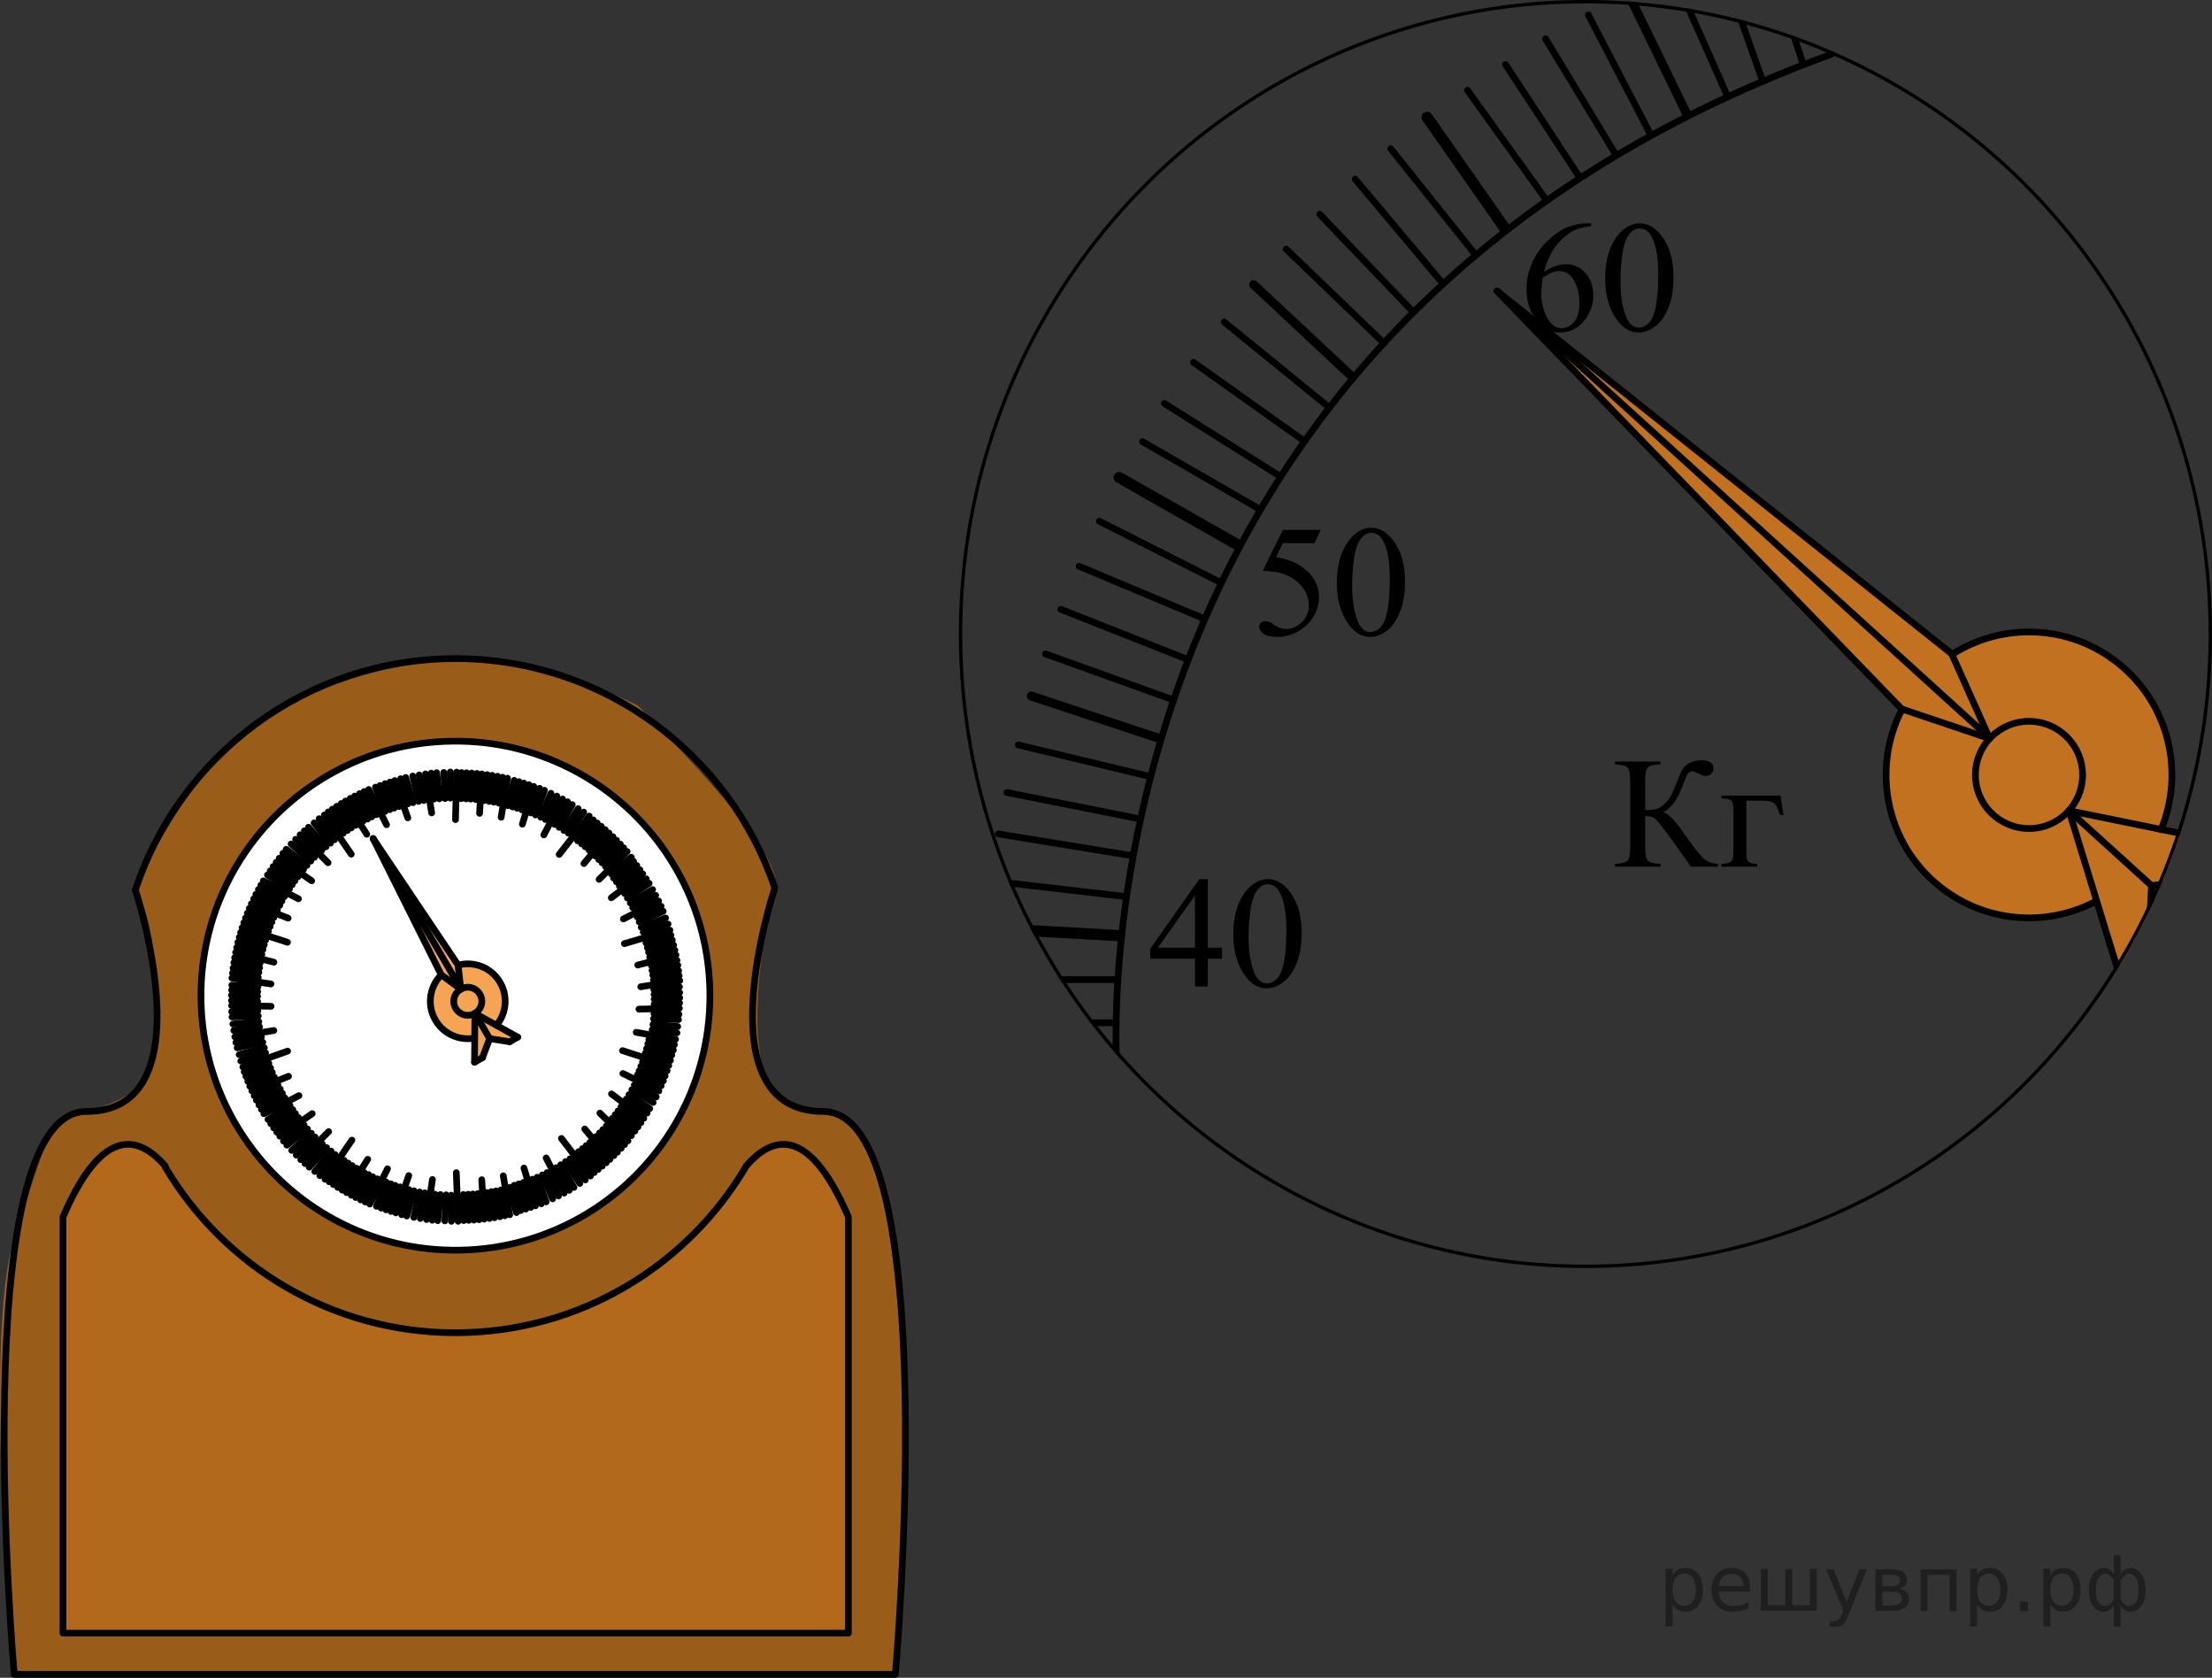 <?xml version="1.0" encoding="utf-8"?>
<!-- Generator: Adobe Illustrator 16.0.0, SVG Export Plug-In . SVG Version: 6.00 Build 0)  -->
<!DOCTYPE svg PUBLIC "-//W3C//DTD SVG 1.1//EN" "http://www.w3.org/Graphics/SVG/1.1/DTD/svg11.dtd">
<svg version="1.1" id="Layer_1" xmlns="http://www.w3.org/2000/svg" xmlns:xlink="http://www.w3.org/1999/xlink" x="0px" y="0px"
	 width="247.666px" height="187.802px" viewBox="205.737 -52.371 247.666 187.802"
	 enable-background="new 205.737 -52.371 247.666 187.802" xml:space="preserve">
<rect x="205.737" y="-52.371" width="247.666" height="187.802" fill="#333333" stroke="none"/>
<path opacity="0.5" fill="#FF8800" enable-background="new    " d="M207.338,135.056c0,0-3.603-37.716,0-48.833
	c3.601-11.122,3.918-12.32,5.253-13.105c1.335-0.785,8.785-2.084,9.665-5.407c0.882-3.323,1.903-15.444-1.356-20.466
	c1.722-4.286,8.597-17.072,16.645-20.644s20.868-9.122,39.604,0c10.188,10.413,16.078,17.579,15.324,20.355
	c-0.757,2.776-5.322,23.736,2.922,24.751c7.493,0.915,7.717,3.664,8.657,7.05c0.938,3.386,5.211,28.216,1.938,56.3
	C301.135,135.056,207.338,135.056,207.338,135.056z"/>
<path opacity="0.5" fill="#CC761F" enable-background="new    " d="M212.793,130.437V83.852c0,0,2.707-4.921,3.315-5.802
	c1.604-2.306,5.459-2.584,6.789-1.188c1.328,1.396,10.861,19.275,32.229,19.918c0,0,16.393,0.395,26.116-9.206
	c9.727-9.601,9.145-12.43,12.228-11.849c3.082,0.581,6.787,5.175,7.271,8.128c0,3.453,0,46.583,0,46.583L212.793,130.437
	L212.793,130.437z"/>
<path fill="none" stroke="#000000" stroke-width="0.75" stroke-linecap="round" stroke-linejoin="round" stroke-miterlimit="10" d="
	M289.301,78.14c-6.551,11.171-18.684,18.671-32.567,18.671c-13.838,0-25.938-7.446-32.5-18.555"/>
<path fill="none" stroke="#000000" stroke-width="0.75" stroke-linecap="round" stroke-linejoin="round" stroke-miterlimit="10" d="
	M220.897,47.242c4.967-15.038,19.131-25.89,35.832-25.89c16.6,0,30.688,10.713,35.738,25.602"/>
<circle fill="#FFFFFF" cx="256.731" cy="59.082" r="28.49"/>
<circle fill="none" stroke="#000000" stroke-width="0.75" stroke-linecap="round" stroke-linejoin="round" stroke-miterlimit="10" cx="256.731" cy="59.082" r="28.49"/>
<path fill="none" stroke="#000000" stroke-width="0.75" stroke-linecap="round" stroke-linejoin="round" stroke-miterlimit="10" d="
	M224.228,78.14c-2.543-2.925-6.75-5.198-11.438,5.712v46.583h87.94V83.852c-4.688-10.91-8.896-8.637-11.438-5.712"/>
<path fill="none" stroke="#000000" stroke-width="0.75" stroke-linecap="round" stroke-linejoin="round" stroke-miterlimit="10" d="
	M220.897,47.242c0,0,8.19,24.802-5.477,24.802c-13.668,0-8.085,63.012-8.085,63.012h98.65c0,0,5.582-63.012-8.085-63.012
	c-13.668,0-5.476-24.802-5.476-24.802"/>
<g>
	
		<line fill="none" stroke="#000000" stroke-width="0.75" stroke-linecap="round" stroke-miterlimit="10" x1="232.847" y1="51.462" x2="237.927" y2="53.104"/>
	
		<line fill="none" stroke="#000000" stroke-width="0.75" stroke-linecap="round" stroke-miterlimit="10" x1="233.031" y1="50.915" x2="235.799" y2="51.863"/>
	
		<line fill="none" stroke="#000000" stroke-width="0.75" stroke-linecap="round" stroke-miterlimit="10" x1="233.222" y1="50.394" x2="235.989" y2="51.341"/>
	
		<line fill="none" stroke="#000000" stroke-width="0.75" stroke-linecap="round" stroke-miterlimit="10" x1="233.429" y1="49.847" x2="236.175" y2="50.854"/>
	
		<line fill="none" stroke="#000000" stroke-width="0.75" stroke-linecap="round" stroke-miterlimit="10" x1="233.651" y1="49.306" x2="236.399" y2="50.329"/>
	
		<line fill="none" stroke="#000000" stroke-width="0.75" stroke-linecap="round" stroke-miterlimit="10" x1="233.88" y1="48.79" x2="237.996" y2="50.404"/>
	
		<line fill="none" stroke="#000000" stroke-width="0.75" stroke-linecap="round" stroke-miterlimit="10" x1="234.137" y1="48.243" x2="236.798" y2="49.458"/>
	
		<line fill="none" stroke="#000000" stroke-width="0.75" stroke-linecap="round" stroke-miterlimit="10" x1="234.385" y1="47.739" x2="237.065" y2="48.969"/>
	
		<line fill="none" stroke="#000000" stroke-width="0.75" stroke-linecap="round" stroke-miterlimit="10" x1="234.668" y1="47.201" x2="237.3" y2="48.504"/>
	
		<line fill="none" stroke="#000000" stroke-width="0.75" stroke-linecap="round" stroke-miterlimit="10" x1="234.946" y1="46.71" x2="237.573" y2="48.001"/>
	
		<line fill="none" stroke="#000000" stroke-width="0.75" stroke-linecap="round" stroke-miterlimit="10" x1="235.22" y1="46.225" x2="239.156" y2="48.239"/>
	
		<line fill="none" stroke="#000000" stroke-width="0.75" stroke-linecap="round" stroke-miterlimit="10" x1="235.681" y1="45.573" x2="238.156" y2="47.133"/>
	
		<line fill="none" stroke="#000000" stroke-width="0.75" stroke-linecap="round" stroke-miterlimit="10" x1="235.989" y1="45.109" x2="238.46" y2="46.669"/>
	
		<line fill="none" stroke="#000000" stroke-width="0.75" stroke-linecap="round" stroke-miterlimit="10" x1="236.315" y1="44.625" x2="238.756" y2="46.236"/>
	
		<line fill="none" stroke="#000000" stroke-width="0.75" stroke-linecap="round" stroke-miterlimit="10" x1="236.659" y1="44.149" x2="239.094" y2="45.779"/>
	
		<line fill="none" stroke="#000000" stroke-width="0.75" stroke-linecap="round" stroke-miterlimit="10" x1="236.996" y1="43.7" x2="240.631" y2="46.222"/>
	
		<line fill="none" stroke="#000000" stroke-width="0.75" stroke-linecap="round" stroke-miterlimit="10" x1="237.407" y1="43.146" x2="239.724" y2="44.945"/>
	
		<line fill="none" stroke="#000000" stroke-width="0.75" stroke-linecap="round" stroke-miterlimit="10" x1="237.783" y1="42.698" x2="240.103" y2="44.503"/>
	
		<line fill="none" stroke="#000000" stroke-width="0.75" stroke-linecap="round" stroke-miterlimit="10" x1="238.328" y1="42.105" x2="240.531" y2="44.021"/>
	
		<line fill="none" stroke="#000000" stroke-width="0.75" stroke-linecap="round" stroke-miterlimit="10" x1="238.834" y1="41.581" x2="240.94" y2="43.604"/>
	
		<line fill="none" stroke="#000000" stroke-width="0.75" stroke-linecap="round" stroke-miterlimit="10" x1="239.337" y1="41.073" x2="242.468" y2="44.201"/>
	
		<line fill="none" stroke="#000000" stroke-width="0.75" stroke-linecap="round" stroke-miterlimit="10" x1="239.808" y1="40.629" x2="241.772" y2="42.802"/>
	
		<line fill="none" stroke="#000000" stroke-width="0.75" stroke-linecap="round" stroke-miterlimit="10" x1="240.274" y1="40.229" x2="242.24" y2="42.416"/>
	
		<line fill="none" stroke="#000000" stroke-width="0.75" stroke-linecap="round" stroke-miterlimit="10" x1="240.906" y1="39.742" x2="242.74" y2="42.015"/>
	
		<line fill="none" stroke="#000000" stroke-width="0.75" stroke-linecap="round" stroke-miterlimit="10" x1="241.466" y1="39.271" x2="243.185" y2="41.633"/>
	
		<line fill="none" stroke="#000000" stroke-width="0.75" stroke-linecap="round" stroke-miterlimit="10" x1="242.051" y1="38.861" x2="245.065" y2="43.24"/>
	
		<line fill="none" stroke="#000000" stroke-width="0.75" stroke-linecap="round" stroke-miterlimit="10" x1="242.485" y1="38.512" x2="244.171" y2="40.9"/>
	
		<line fill="none" stroke="#000000" stroke-width="0.75" stroke-linecap="round" stroke-miterlimit="10" x1="242.949" y1="38.199" x2="244.628" y2="40.595"/>
	
		<line fill="none" stroke="#000000" stroke-width="0.75" stroke-linecap="round" stroke-miterlimit="10" x1="243.437" y1="37.879" x2="245.071" y2="40.307"/>
	
		<line fill="none" stroke="#000000" stroke-width="0.75" stroke-linecap="round" stroke-miterlimit="10" x1="243.938" y1="37.57" x2="245.558" y2="40.015"/>
	
		<line fill="none" stroke="#000000" stroke-width="0.75" stroke-linecap="round" stroke-miterlimit="10" x1="244.422" y1="37.291" x2="246.806" y2="41.016"/>
	
		<line fill="none" stroke="#000000" stroke-width="0.75" stroke-linecap="round" stroke-miterlimit="10" x1="244.954" y1="36.994" x2="246.392" y2="39.546"/>
	
		<line fill="none" stroke="#000000" stroke-width="0.75" stroke-linecap="round" stroke-miterlimit="10" x1="245.448" y1="36.737" x2="246.894" y2="39.308"/>
	
		<line fill="none" stroke="#000000" stroke-width="0.75" stroke-linecap="round" stroke-miterlimit="10" x1="245.995" y1="36.466" x2="247.36" y2="39.068"/>
	
		<line fill="none" stroke="#000000" stroke-width="0.75" stroke-linecap="round" stroke-miterlimit="10" x1="246.509" y1="36.229" x2="247.875" y2="38.825"/>
	
		<line fill="none" stroke="#000000" stroke-width="0.75" stroke-linecap="round" stroke-miterlimit="10" x1="247.017" y1="36.001" x2="249.017" y2="39.945"/>
	
		<line fill="none" stroke="#000000" stroke-width="0.75" stroke-linecap="round" stroke-miterlimit="10" x1="247.772" y1="35.743" x2="248.86" y2="38.459"/>
	
		<line fill="none" stroke="#000000" stroke-width="0.75" stroke-linecap="round" stroke-miterlimit="10" x1="248.292" y1="35.549" x2="249.377" y2="38.263"/>
	
		<line fill="none" stroke="#000000" stroke-width="0.75" stroke-linecap="round" stroke-miterlimit="10" x1="248.842" y1="35.35" x2="249.869" y2="38.089"/>
	
		<line fill="none" stroke="#000000" stroke-width="0.75" stroke-linecap="round" stroke-miterlimit="10" x1="249.401" y1="35.167" x2="250.412" y2="37.919"/>
	
		<line fill="none" stroke="#000000" stroke-width="0.75" stroke-linecap="round" stroke-miterlimit="10" x1="249.937" y1="35.004" x2="251.396" y2="39.181"/>
	
		<line fill="none" stroke="#000000" stroke-width="0.75" stroke-linecap="round" stroke-miterlimit="10" x1="250.593" y1="34.799" x2="251.415" y2="37.61"/>
	
		<line fill="none" stroke="#000000" stroke-width="0.75" stroke-linecap="round" stroke-miterlimit="10" x1="251.163" y1="34.655" x2="251.978" y2="37.478"/>
	
		<line fill="none" stroke="#000000" stroke-width="0.75" stroke-linecap="round" stroke-miterlimit="10" x1="251.951" y1="34.496" x2="252.606" y2="37.338"/>
	
		<line fill="none" stroke="#000000" stroke-width="0.75" stroke-linecap="round" stroke-miterlimit="10" x1="252.669" y1="34.368" x2="253.185" y2="37.244"/>
	
		<line fill="none" stroke="#000000" stroke-width="0.75" stroke-linecap="round" stroke-miterlimit="10" x1="253.374" y1="34.255" x2="254.069" y2="38.624"/>
	
		<line fill="none" stroke="#000000" stroke-width="0.75" stroke-linecap="round" stroke-miterlimit="10" x1="254.017" y1="34.17" x2="254.33" y2="37.082"/>
	
		<line fill="none" stroke="#000000" stroke-width="0.75" stroke-linecap="round" stroke-miterlimit="10" x1="254.629" y1="34.12" x2="254.933" y2="37.047"/>
	
		<line fill="none" stroke="#000000" stroke-width="0.75" stroke-linecap="round" stroke-miterlimit="10" x1="255.425" y1="34.097" x2="255.573" y2="37.014"/>
	
		<line fill="none" stroke="#000000" stroke-width="0.75" stroke-linecap="round" stroke-miterlimit="10" x1="256.158" y1="34.046" x2="256.157" y2="36.97"/>
	
		<line fill="none" stroke="#000000" stroke-width="0.75" stroke-linecap="round" stroke-miterlimit="10" x1="256.871" y1="34.06" x2="256.735" y2="39.373"/>
	
		<line fill="none" stroke="#000000" stroke-width="0.75" stroke-linecap="round" stroke-miterlimit="10" x1="257.409" y1="34.107" x2="257.365" y2="37.033"/>
	
		<line fill="none" stroke="#000000" stroke-width="0.75" stroke-linecap="round" stroke-miterlimit="10" x1="257.966" y1="34.129" x2="257.918" y2="37.053"/>
	
		<line fill="none" stroke="#000000" stroke-width="0.75" stroke-linecap="round" stroke-miterlimit="10" x1="258.549" y1="34.157" x2="258.442" y2="37.08"/>
	
		<line fill="none" stroke="#000000" stroke-width="0.75" stroke-linecap="round" stroke-miterlimit="10" x1="259.135" y1="34.202" x2="259.01" y2="37.129"/>
	
		<line fill="none" stroke="#000000" stroke-width="0.75" stroke-linecap="round" stroke-miterlimit="10" x1="259.694" y1="34.258" x2="259.431" y2="38.673"/>
	
		<line fill="none" stroke="#000000" stroke-width="0.75" stroke-linecap="round" stroke-miterlimit="10" x1="260.294" y1="34.332" x2="259.961" y2="37.243"/>
	
		<line fill="none" stroke="#000000" stroke-width="0.75" stroke-linecap="round" stroke-miterlimit="10" x1="260.849" y1="34.415" x2="260.505" y2="37.343"/>
	
		<line fill="none" stroke="#000000" stroke-width="0.75" stroke-linecap="round" stroke-miterlimit="10" x1="261.45" y1="34.516" x2="261.024" y2="37.425"/>
	
		<line fill="none" stroke="#000000" stroke-width="0.75" stroke-linecap="round" stroke-miterlimit="10" x1="262.001" y1="34.628" x2="261.583" y2="37.53"/>
	
		<line fill="none" stroke="#000000" stroke-width="0.75" stroke-linecap="round" stroke-miterlimit="10" x1="262.552" y1="34.74" x2="261.849" y2="39.108"/>
	
		<line fill="none" stroke="#000000" stroke-width="0.75" stroke-linecap="round" stroke-miterlimit="10" x1="263.312" y1="34.978" x2="262.593" y2="37.813"/>
	
		<line fill="none" stroke="#000000" stroke-width="0.75" stroke-linecap="round" stroke-miterlimit="10" x1="263.849" y1="35.124" x2="263.125" y2="37.958"/>
	
		<line fill="none" stroke="#000000" stroke-width="0.75" stroke-linecap="round" stroke-miterlimit="10" x1="264.408" y1="35.287" x2="263.63" y2="38.108"/>
	
		<line fill="none" stroke="#000000" stroke-width="0.75" stroke-linecap="round" stroke-miterlimit="10" x1="264.967" y1="35.466" x2="264.172" y2="38.284"/>
	
		<line fill="none" stroke="#000000" stroke-width="0.75" stroke-linecap="round" stroke-miterlimit="10" x1="265.496" y1="35.649" x2="264.226" y2="39.885"/>
	
		<line fill="none" stroke="#000000" stroke-width="0.75" stroke-linecap="round" stroke-miterlimit="10" x1="266.149" y1="35.872" x2="265.159" y2="38.629"/>
	
		<line fill="none" stroke="#000000" stroke-width="0.75" stroke-linecap="round" stroke-miterlimit="10" x1="266.698" y1="36.089" x2="265.692" y2="38.855"/>
	
		<line fill="none" stroke="#000000" stroke-width="0.75" stroke-linecap="round" stroke-miterlimit="10" x1="267.424" y1="36.424" x2="266.283" y2="39.113"/>
	
		<line fill="none" stroke="#000000" stroke-width="0.75" stroke-linecap="round" stroke-miterlimit="10" x1="268.082" y1="36.742" x2="266.806" y2="39.369"/>
	
		<line fill="none" stroke="#000000" stroke-width="0.75" stroke-linecap="round" stroke-miterlimit="10" x1="268.718" y1="37.068" x2="266.627" y2="41.085"/>
	
		<line fill="none" stroke="#000000" stroke-width="0.75" stroke-linecap="round" stroke-miterlimit="10" x1="269.286" y1="37.375" x2="267.831" y2="39.913"/>
	
		<line fill="none" stroke="#000000" stroke-width="0.75" stroke-linecap="round" stroke-miterlimit="10" x1="269.812" y1="37.695" x2="268.34" y2="40.238"/>
	
		<line fill="none" stroke="#000000" stroke-width="0.75" stroke-linecap="round" stroke-miterlimit="10" x1="270.468" y1="38.145" x2="268.874" y2="40.589"/>
	
		<line fill="none" stroke="#000000" stroke-width="0.75" stroke-linecap="round" stroke-miterlimit="10" x1="271.091" y1="38.531" x2="269.375" y2="40.896"/>
	
		<line fill="none" stroke="#000000" stroke-width="0.75" stroke-linecap="round" stroke-miterlimit="10" x1="271.704" y1="38.977" x2="268.344" y2="43.271"/>
	
		<line fill="none" stroke="#000000" stroke-width="0.75" stroke-linecap="round" stroke-miterlimit="10" x1="272.164" y1="39.41" x2="270.411" y2="41.751"/>
	
		<line fill="none" stroke="#000000" stroke-width="0.75" stroke-linecap="round" stroke-miterlimit="10" x1="272.604" y1="39.753" x2="270.847" y2="42.09"/>
	
		<line fill="none" stroke="#000000" stroke-width="0.75" stroke-linecap="round" stroke-miterlimit="10" x1="273.058" y1="40.119" x2="271.254" y2="42.419"/>
	
		<line fill="none" stroke="#000000" stroke-width="0.75" stroke-linecap="round" stroke-miterlimit="10" x1="273.504" y1="40.5" x2="271.683" y2="42.795"/>
	
		<line fill="none" stroke="#000000" stroke-width="0.75" stroke-linecap="round" stroke-miterlimit="10" x1="273.923" y1="40.872" x2="271.116" y2="44.292"/>
	
		<line fill="none" stroke="#000000" stroke-width="0.75" stroke-linecap="round" stroke-miterlimit="10" x1="274.367" y1="41.284" x2="272.387" y2="43.447"/>
	
		<line fill="none" stroke="#000000" stroke-width="0.75" stroke-linecap="round" stroke-miterlimit="10" x1="274.767" y1="41.679" x2="272.769" y2="43.842"/>
	
		<line fill="none" stroke="#000000" stroke-width="0.75" stroke-linecap="round" stroke-miterlimit="10" x1="275.192" y1="42.115" x2="273.142" y2="44.215"/>
	
		<line fill="none" stroke="#000000" stroke-width="0.75" stroke-linecap="round" stroke-miterlimit="10" x1="275.573" y1="42.531" x2="273.531" y2="44.631"/>
	
		<line fill="none" stroke="#000000" stroke-width="0.75" stroke-linecap="round" stroke-miterlimit="10" x1="275.953" y1="42.943" x2="272.817" y2="46.063"/>
	
		<line fill="none" stroke="#000000" stroke-width="0.75" stroke-linecap="round" stroke-miterlimit="10" x1="276.426" y1="43.582" x2="274.181" y2="45.456"/>
	
		<line fill="none" stroke="#000000" stroke-width="0.75" stroke-linecap="round" stroke-miterlimit="10" x1="276.679" y1="44.05" x2="274.429" y2="45.917"/>
	
		<line fill="none" stroke="#000000" stroke-width="0.75" stroke-linecap="round" stroke-miterlimit="10" x1="277.036" y1="44.507" x2="274.748" y2="46.333"/>
	
		<line fill="none" stroke="#000000" stroke-width="0.75" stroke-linecap="round" stroke-miterlimit="10" x1="277.382" y1="44.983" x2="275.08" y2="46.799"/>
	
		<line fill="none" stroke="#000000" stroke-width="0.75" stroke-linecap="round" stroke-miterlimit="10" x1="277.703" y1="45.445" x2="274.183" y2="48.124"/>
	
		<line fill="none" stroke="#000000" stroke-width="0.75" stroke-linecap="round" stroke-miterlimit="10" x1="278.101" y1="46.009" x2="275.681" y2="47.655"/>
	
		<line fill="none" stroke="#000000" stroke-width="0.75" stroke-linecap="round" stroke-miterlimit="10" x1="278.417" y1="46.504" x2="275.981" y2="48.148"/>
	
		<line fill="none" stroke="#000000" stroke-width="0.75" stroke-linecap="round" stroke-miterlimit="10" x1="278.808" y1="47.202" x2="276.308" y2="48.707"/>
	
		<line fill="none" stroke="#000000" stroke-width="0.75" stroke-linecap="round" stroke-miterlimit="10" x1="279.151" y1="47.847" x2="276.575" y2="49.226"/>
	
		<line fill="none" stroke="#000000" stroke-width="0.75" stroke-linecap="round" stroke-miterlimit="10" x1="279.478" y1="48.48" x2="275.536" y2="50.495"/>
	
		<line fill="none" stroke="#000000" stroke-width="0.75" stroke-linecap="round" stroke-miterlimit="10" x1="279.756" y1="49.066" x2="277.083" y2="50.265"/>
	
		<line fill="none" stroke="#000000" stroke-width="0.75" stroke-linecap="round" stroke-miterlimit="10" x1="279.994" y1="49.632" x2="277.306" y2="50.829"/>
	
		<line fill="none" stroke="#000000" stroke-width="0.75" stroke-linecap="round" stroke-miterlimit="10" x1="280.259" y1="50.386" x2="277.532" y2="51.424"/>
	
		<line fill="none" stroke="#000000" stroke-width="0.75" stroke-linecap="round" stroke-miterlimit="10" x1="280.536" y1="51.063" x2="277.757" y2="51.969"/>
	
		<line fill="none" stroke="#000000" stroke-width="0.75" stroke-linecap="round" stroke-miterlimit="10" x1="280.744" y1="51.748" x2="275.649" y2="53.257"/>
	
		<line fill="none" stroke="#000000" stroke-width="0.75" stroke-linecap="round" stroke-miterlimit="10" x1="280.86" y1="52.319" x2="278.063" y2="53.183"/>
	
		<line fill="none" stroke="#000000" stroke-width="0.75" stroke-linecap="round" stroke-miterlimit="10" x1="281.015" y1="52.857" x2="278.218" y2="53.712"/>
	
		<line fill="none" stroke="#000000" stroke-width="0.75" stroke-linecap="round" stroke-miterlimit="10" x1="281.164" y1="53.42" x2="278.353" y2="54.221"/>
	
		<line fill="none" stroke="#000000" stroke-width="0.75" stroke-linecap="round" stroke-miterlimit="10" x1="281.303" y1="53.99" x2="278.479" y2="54.777"/>
	
		<line fill="none" stroke="#000000" stroke-width="0.75" stroke-linecap="round" stroke-miterlimit="10" x1="281.422" y1="54.538" x2="277.142" y2="55.654"/>
	
		<line fill="none" stroke="#000000" stroke-width="0.75" stroke-linecap="round" stroke-miterlimit="10" x1="281.537" y1="55.133" x2="278.668" y2="55.714"/>
	
		<line fill="none" stroke="#000000" stroke-width="0.75" stroke-linecap="round" stroke-miterlimit="10" x1="281.629" y1="55.684" x2="278.74" y2="56.263"/>
	
		<line fill="none" stroke="#000000" stroke-width="0.75" stroke-linecap="round" stroke-miterlimit="10" x1="281.719" y1="56.287" x2="278.824" y2="56.78"/>
	
		<line fill="none" stroke="#000000" stroke-width="0.75" stroke-linecap="round" stroke-miterlimit="10" x1="281.783" y1="56.846" x2="278.896" y2="57.349"/>
	
		<line fill="none" stroke="#000000" stroke-width="0.75" stroke-linecap="round" stroke-miterlimit="10" x1="281.847" y1="57.403" x2="277.478" y2="58.084"/>
	
		<line fill="none" stroke="#000000" stroke-width="0.75" stroke-linecap="round" stroke-miterlimit="10" x1="281.817" y1="58.096" x2="278.938" y2="58.394"/>
	
		<line fill="none" stroke="#000000" stroke-width="0.75" stroke-linecap="round" stroke-miterlimit="10" x1="281.837" y1="58.74" x2="278.964" y2="58.944"/>
	
		<line fill="none" stroke="#000000" stroke-width="0.75" stroke-linecap="round" stroke-miterlimit="10" x1="281.841" y1="59.321" x2="278.978" y2="59.47"/>
	
		<line fill="none" stroke="#000000" stroke-width="0.75" stroke-linecap="round" stroke-miterlimit="10" x1="281.829" y1="59.906" x2="278.976" y2="60.04"/>
	
		<line fill="none" stroke="#000000" stroke-width="0.75" stroke-linecap="round" stroke-miterlimit="10" x1="281.804" y1="60.492" x2="277.274" y2="60.588"/>
	
		<line fill="none" stroke="#000000" stroke-width="0.75" stroke-linecap="round" stroke-miterlimit="10" x1="281.761" y1="61.173" x2="278.957" y2="61.085"/>
	
		<line fill="none" stroke="#000000" stroke-width="0.75" stroke-linecap="round" stroke-miterlimit="10" x1="281.706" y1="61.76" x2="278.909" y2="61.663"/>
	
		<line fill="none" stroke="#000000" stroke-width="0.75" stroke-linecap="round" stroke-miterlimit="10" x1="281.615" y1="62.538" x2="278.845" y2="62.303"/>
	
		<line fill="none" stroke="#000000" stroke-width="0.75" stroke-linecap="round" stroke-miterlimit="10" x1="281.531" y1="63.244" x2="278.759" y2="62.883"/>
	
		<line fill="none" stroke="#000000" stroke-width="0.75" stroke-linecap="round" stroke-miterlimit="10" x1="281.377" y1="63.958" x2="276.967" y2="63.183"/>
	
		<line fill="none" stroke="#000000" stroke-width="0.75" stroke-linecap="round" stroke-miterlimit="10" x1="281.249" y1="64.575" x2="278.377" y2="64.01"/>
	
		<line fill="none" stroke="#000000" stroke-width="0.75" stroke-linecap="round" stroke-miterlimit="10" x1="281.132" y1="65.174" x2="278.265" y2="64.486"/>
	
		<line fill="none" stroke="#000000" stroke-width="0.75" stroke-linecap="round" stroke-miterlimit="10" x1="280.962" y1="65.735" x2="278.126" y2="65.021"/>
	
		<line fill="none" stroke="#000000" stroke-width="0.75" stroke-linecap="round" stroke-miterlimit="10" x1="280.802" y1="66.332" x2="277.99" y2="65.52"/>
	
		<line fill="none" stroke="#000000" stroke-width="0.75" stroke-linecap="round" stroke-miterlimit="10" x1="280.615" y1="66.907" x2="275.438" y2="65.233"/>
	
		<line fill="none" stroke="#000000" stroke-width="0.75" stroke-linecap="round" stroke-miterlimit="10" x1="232.675" y1="52.014" x2="235.474" y2="52.871"/>
	
		<line fill="none" stroke="#000000" stroke-width="0.75" stroke-linecap="round" stroke-miterlimit="10" x1="232.524" y1="52.552" x2="235.323" y2="53.4"/>
	
		<line fill="none" stroke="#000000" stroke-width="0.75" stroke-linecap="round" stroke-miterlimit="10" x1="232.372" y1="53.114" x2="235.188" y2="53.906"/>
	
		<line fill="none" stroke="#000000" stroke-width="0.75" stroke-linecap="round" stroke-miterlimit="10" x1="232.235" y1="53.686" x2="235.062" y2="54.465"/>
	
		<line fill="none" stroke="#000000" stroke-width="0.75" stroke-linecap="round" stroke-miterlimit="10" x1="232.119" y1="54.234" x2="236.401" y2="55.336"/>
	
		<line fill="none" stroke="#000000" stroke-width="0.75" stroke-linecap="round" stroke-miterlimit="10" x1="232.007" y1="54.829" x2="234.875" y2="55.405"/>
	
		<line fill="none" stroke="#000000" stroke-width="0.75" stroke-linecap="round" stroke-miterlimit="10" x1="231.913" y1="55.381" x2="234.808" y2="55.953"/>
	
		<line fill="none" stroke="#000000" stroke-width="0.75" stroke-linecap="round" stroke-miterlimit="10" x1="231.828" y1="55.985" x2="234.724" y2="56.472"/>
	
		<line fill="none" stroke="#000000" stroke-width="0.75" stroke-linecap="round" stroke-miterlimit="10" x1="231.765" y1="56.544" x2="234.653" y2="57.036"/>
	
		<line fill="none" stroke="#000000" stroke-width="0.75" stroke-linecap="round" stroke-miterlimit="10" x1="231.701" y1="57.106" x2="236.074" y2="57.771"/>
	
		<line fill="none" stroke="#000000" stroke-width="0.75" stroke-linecap="round" stroke-miterlimit="10" x1="231.694" y1="57.9" x2="234.615" y2="58.085"/>
	
		<line fill="none" stroke="#000000" stroke-width="0.75" stroke-linecap="round" stroke-miterlimit="10" x1="231.671" y1="58.458" x2="234.591" y2="58.636"/>
	
		<line fill="none" stroke="#000000" stroke-width="0.75" stroke-linecap="round" stroke-miterlimit="10" x1="231.656" y1="59.035" x2="234.577" y2="59.158"/>
	
		<line fill="none" stroke="#000000" stroke-width="0.75" stroke-linecap="round" stroke-miterlimit="10" x1="231.656" y1="59.626" x2="234.583" y2="59.731"/>
	
		<line fill="none" stroke="#000000" stroke-width="0.75" stroke-linecap="round" stroke-miterlimit="10" x1="231.667" y1="60.184" x2="236.089" y2="60.27"/>
	
		<line fill="none" stroke="#000000" stroke-width="0.75" stroke-linecap="round" stroke-miterlimit="10" x1="231.675" y1="60.874" x2="234.603" y2="60.78"/>
	
		<line fill="none" stroke="#000000" stroke-width="0.75" stroke-linecap="round" stroke-miterlimit="10" x1="231.715" y1="61.464" x2="234.653" y2="61.354"/>
	
		<line fill="none" stroke="#000000" stroke-width="0.75" stroke-linecap="round" stroke-miterlimit="10" x1="231.813" y1="62.255" x2="234.718" y2="61.996"/>
	
		<line fill="none" stroke="#000000" stroke-width="0.75" stroke-linecap="round" stroke-miterlimit="10" x1="231.914" y1="62.981" x2="234.806" y2="62.574"/>
	
		<line fill="none" stroke="#000000" stroke-width="0.75" stroke-linecap="round" stroke-miterlimit="10" x1="232.026" y1="63.685" x2="236.396" y2="62.983"/>
	
		<line fill="none" stroke="#000000" stroke-width="0.75" stroke-linecap="round" stroke-miterlimit="10" x1="232.147" y1="64.32" x2="235.011" y2="63.713"/>
	
		<line fill="none" stroke="#000000" stroke-width="0.75" stroke-linecap="round" stroke-miterlimit="10" x1="232.29" y1="64.919" x2="235.163" y2="64.297"/>
	
		<line fill="none" stroke="#000000" stroke-width="0.75" stroke-linecap="round" stroke-miterlimit="10" x1="232.519" y1="65.679" x2="235.333" y2="64.917"/>
	
		<line fill="none" stroke="#000000" stroke-width="0.75" stroke-linecap="round" stroke-miterlimit="10" x1="232.696" y1="66.396" x2="235.474" y2="65.485"/>
	
		<line fill="none" stroke="#000000" stroke-width="0.75" stroke-linecap="round" stroke-miterlimit="10" x1="232.931" y1="67.068" x2="237.937" y2="65.285"/>
	
		<line fill="none" stroke="#000000" stroke-width="0.75" stroke-linecap="round" stroke-miterlimit="10" x1="233.077" y1="67.611" x2="235.843" y2="66.658"/>
	
		<line fill="none" stroke="#000000" stroke-width="0.75" stroke-linecap="round" stroke-miterlimit="10" x1="233.272" y1="68.132" x2="236.033" y2="67.177"/>
	
		<line fill="none" stroke="#000000" stroke-width="0.75" stroke-linecap="round" stroke-miterlimit="10" x1="233.479" y1="68.677" x2="236.226" y2="67.662"/>
	
		<line fill="none" stroke="#000000" stroke-width="0.75" stroke-linecap="round" stroke-miterlimit="10" x1="233.705" y1="69.218" x2="236.448" y2="68.19"/>
	
		<line fill="none" stroke="#000000" stroke-width="0.75" stroke-linecap="round" stroke-miterlimit="10" x1="233.933" y1="69.734" x2="238.046" y2="68.107"/>
	
		<line fill="none" stroke="#000000" stroke-width="0.75" stroke-linecap="round" stroke-miterlimit="10" x1="234.192" y1="70.278" x2="236.849" y2="69.06"/>
	
		<line fill="none" stroke="#000000" stroke-width="0.75" stroke-linecap="round" stroke-miterlimit="10" x1="234.44" y1="70.782" x2="237.117" y2="69.541"/>
	
		<line fill="none" stroke="#000000" stroke-width="0.75" stroke-linecap="round" stroke-miterlimit="10" x1="234.728" y1="71.318" x2="237.356" y2="70.01"/>
	
		<line fill="none" stroke="#000000" stroke-width="0.75" stroke-linecap="round" stroke-miterlimit="10" x1="235.005" y1="71.81" x2="237.629" y2="70.513"/>
	
		<line fill="none" stroke="#000000" stroke-width="0.75" stroke-linecap="round" stroke-miterlimit="10" x1="235.281" y1="72.297" x2="239.211" y2="70.27"/>
	
		<line fill="none" stroke="#000000" stroke-width="0.75" stroke-linecap="round" stroke-miterlimit="10" x1="235.744" y1="72.941" x2="238.215" y2="71.38"/>
	
		<line fill="none" stroke="#000000" stroke-width="0.75" stroke-linecap="round" stroke-miterlimit="10" x1="236.05" y1="73.411" x2="238.521" y2="71.841"/>
	
		<line fill="none" stroke="#000000" stroke-width="0.75" stroke-linecap="round" stroke-miterlimit="10" x1="236.381" y1="73.889" x2="238.817" y2="72.271"/>
	
		<line fill="none" stroke="#000000" stroke-width="0.75" stroke-linecap="round" stroke-miterlimit="10" x1="236.728" y1="74.366" x2="239.156" y2="72.731"/>
	
		<line fill="none" stroke="#000000" stroke-width="0.75" stroke-linecap="round" stroke-miterlimit="10" x1="237.065" y1="74.811" x2="240.692" y2="72.286"/>
	
		<line fill="none" stroke="#000000" stroke-width="0.75" stroke-linecap="round" stroke-miterlimit="10" x1="237.478" y1="75.363" x2="239.79" y2="73.566"/>
	
		<line fill="none" stroke="#000000" stroke-width="0.75" stroke-linecap="round" stroke-miterlimit="10" x1="237.854" y1="75.817" x2="240.167" y2="74.004"/>
	
		<line fill="none" stroke="#000000" stroke-width="0.75" stroke-linecap="round" stroke-miterlimit="10" x1="238.401" y1="76.404" x2="240.597" y2="74.482"/>
	
		<line fill="none" stroke="#000000" stroke-width="0.75" stroke-linecap="round" stroke-miterlimit="10" x1="238.907" y1="76.928" x2="241.009" y2="74.897"/>
	
		<line fill="none" stroke="#000000" stroke-width="0.75" stroke-linecap="round" stroke-miterlimit="10" x1="239.413" y1="77.432" x2="242.535" y2="74.296"/>
	
		<line fill="none" stroke="#000000" stroke-width="0.75" stroke-linecap="round" stroke-miterlimit="10" x1="239.885" y1="77.879" x2="241.844" y2="75.699"/>
	
		<line fill="none" stroke="#000000" stroke-width="0.75" stroke-linecap="round" stroke-miterlimit="10" x1="240.353" y1="78.274" x2="242.31" y2="76.087"/>
	
		<line fill="none" stroke="#000000" stroke-width="0.75" stroke-linecap="round" stroke-miterlimit="10" x1="240.983" y1="78.761" x2="242.812" y2="76.48"/>
	
		<line fill="none" stroke="#000000" stroke-width="0.75" stroke-linecap="round" stroke-miterlimit="10" x1="241.549" y1="79.228" x2="243.258" y2="76.864"/>
	
		<line fill="none" stroke="#000000" stroke-width="0.75" stroke-linecap="round" stroke-miterlimit="10" x1="242.134" y1="79.639" x2="245.134" y2="75.25"/>
	
		<line fill="none" stroke="#000000" stroke-width="0.75" stroke-linecap="round" stroke-miterlimit="10" x1="242.599" y1="79.915" x2="244.276" y2="77.518"/>
	
		<line fill="none" stroke="#000000" stroke-width="0.75" stroke-linecap="round" stroke-miterlimit="10" x1="243.062" y1="80.227" x2="244.735" y2="77.828"/>
	
		<line fill="none" stroke="#000000" stroke-width="0.75" stroke-linecap="round" stroke-miterlimit="10" x1="243.551" y1="80.542" x2="245.175" y2="78.109"/>
	
		<line fill="none" stroke="#000000" stroke-width="0.75" stroke-linecap="round" stroke-miterlimit="10" x1="244.052" y1="80.848" x2="245.665" y2="78.402"/>
	
		<line fill="none" stroke="#000000" stroke-width="0.75" stroke-linecap="round" stroke-miterlimit="10" x1="244.539" y1="81.126" x2="246.909" y2="77.399"/>
	
		<line fill="none" stroke="#000000" stroke-width="0.75" stroke-linecap="round" stroke-miterlimit="10" x1="245.069" y1="81.417" x2="246.502" y2="78.87"/>
	
		<line fill="none" stroke="#000000" stroke-width="0.75" stroke-linecap="round" stroke-miterlimit="10" x1="245.565" y1="81.679" x2="247.002" y2="79.104"/>
	
		<line fill="none" stroke="#000000" stroke-width="0.75" stroke-linecap="round" stroke-miterlimit="10" x1="246.115" y1="81.945" x2="247.469" y2="79.345"/>
	
		<line fill="none" stroke="#000000" stroke-width="0.75" stroke-linecap="round" stroke-miterlimit="10" x1="246.626" y1="82.178" x2="247.987" y2="79.583"/>
	
		<line fill="none" stroke="#000000" stroke-width="0.75" stroke-linecap="round" stroke-miterlimit="10" x1="247.138" y1="82.411" x2="249.124" y2="78.461"/>
	
		<line fill="none" stroke="#000000" stroke-width="0.75" stroke-linecap="round" stroke-miterlimit="10" x1="247.892" y1="82.666" x2="248.972" y2="79.942"/>
	
		<line fill="none" stroke="#000000" stroke-width="0.75" stroke-linecap="round" stroke-miterlimit="10" x1="248.413" y1="82.861" x2="249.49" y2="80.135"/>
	
		<line fill="none" stroke="#000000" stroke-width="0.75" stroke-linecap="round" stroke-miterlimit="10" x1="248.963" y1="83.056" x2="249.983" y2="80.312"/>
	
		<line fill="none" stroke="#000000" stroke-width="0.75" stroke-linecap="round" stroke-miterlimit="10" x1="249.522" y1="83.236" x2="250.528" y2="80.484"/>
	
		<line fill="none" stroke="#000000" stroke-width="0.75" stroke-linecap="round" stroke-miterlimit="10" x1="250.058" y1="83.396" x2="251.506" y2="79.22"/>
	
		<line fill="none" stroke="#000000" stroke-width="0.75" stroke-linecap="round" stroke-miterlimit="10" x1="250.716" y1="83.603" x2="251.528" y2="80.788"/>
	
		<line fill="none" stroke="#000000" stroke-width="0.75" stroke-linecap="round" stroke-miterlimit="10" x1="251.286" y1="83.749" x2="252.091" y2="80.922"/>
	
		<line fill="none" stroke="#000000" stroke-width="0.75" stroke-linecap="round" stroke-miterlimit="10" x1="252.073" y1="83.899" x2="252.722" y2="81.057"/>
	
		<line fill="none" stroke="#000000" stroke-width="0.75" stroke-linecap="round" stroke-miterlimit="10" x1="252.793" y1="84.025" x2="253.297" y2="81.149"/>
	
		<line fill="none" stroke="#000000" stroke-width="0.75" stroke-linecap="round" stroke-miterlimit="10" x1="253.497" y1="84.139" x2="254.156" y2="79.657"/>
	
		<line fill="none" stroke="#000000" stroke-width="0.75" stroke-linecap="round" stroke-miterlimit="10" x1="254.142" y1="84.216" x2="254.448" y2="81.307"/>
	
		<line fill="none" stroke="#000000" stroke-width="0.75" stroke-linecap="round" stroke-miterlimit="10" x1="254.753" y1="84.267" x2="255.05" y2="81.342"/>
	
		<line fill="none" stroke="#000000" stroke-width="0.75" stroke-linecap="round" stroke-miterlimit="10" x1="255.547" y1="84.291" x2="255.687" y2="81.373"/>
	
		<line fill="none" stroke="#000000" stroke-width="0.75" stroke-linecap="round" stroke-miterlimit="10" x1="256.281" y1="84.339" x2="256.274" y2="81.413"/>
	
		<line fill="none" stroke="#000000" stroke-width="0.75" stroke-linecap="round" stroke-miterlimit="10" x1="257.037" y1="84.337" x2="256.827" y2="78.89"/>
	
		<line fill="none" stroke="#000000" stroke-width="0.75" stroke-linecap="round" stroke-miterlimit="10" x1="257.664" y1="84.255" x2="257.615" y2="81.331"/>
	
		<line fill="none" stroke="#000000" stroke-width="0.75" stroke-linecap="round" stroke-miterlimit="10" x1="258.224" y1="84.234" x2="258.164" y2="81.31"/>
	
		<line fill="none" stroke="#000000" stroke-width="0.75" stroke-linecap="round" stroke-miterlimit="10" x1="258.804" y1="84.202" x2="258.69" y2="81.278"/>
	
		<line fill="none" stroke="#000000" stroke-width="0.75" stroke-linecap="round" stroke-miterlimit="10" x1="259.388" y1="84.158" x2="259.256" y2="81.228"/>
	
		<line fill="none" stroke="#000000" stroke-width="0.75" stroke-linecap="round" stroke-miterlimit="10" x1="259.948" y1="84.098" x2="259.674" y2="79.681"/>
	
		<line fill="none" stroke="#000000" stroke-width="0.75" stroke-linecap="round" stroke-miterlimit="10" x1="260.549" y1="84.021" x2="260.207" y2="81.116"/>
	
		<line fill="none" stroke="#000000" stroke-width="0.75" stroke-linecap="round" stroke-miterlimit="10" x1="261.103" y1="83.941" x2="260.751" y2="81.01"/>
	
		<line fill="none" stroke="#000000" stroke-width="0.75" stroke-linecap="round" stroke-miterlimit="10" x1="261.705" y1="83.83" x2="261.271" y2="80.93"/>
	
		<line fill="none" stroke="#000000" stroke-width="0.75" stroke-linecap="round" stroke-miterlimit="10" x1="262.255" y1="83.723" x2="261.829" y2="80.823"/>
	
		<line fill="none" stroke="#000000" stroke-width="0.75" stroke-linecap="round" stroke-miterlimit="10" x1="262.806" y1="83.606" x2="262.088" y2="79.244"/>
	
		<line fill="none" stroke="#000000" stroke-width="0.75" stroke-linecap="round" stroke-miterlimit="10" x1="263.562" y1="83.365" x2="262.837" y2="80.537"/>
	
		<line fill="none" stroke="#000000" stroke-width="0.75" stroke-linecap="round" stroke-miterlimit="10" x1="264.038" y1="83.137" x2="263.31" y2="80.303"/>
	
		<line fill="none" stroke="#000000" stroke-width="0.75" stroke-linecap="round" stroke-miterlimit="10" x1="264.601" y1="82.971" x2="263.813" y2="80.153"/>
	
		<line fill="none" stroke="#000000" stroke-width="0.75" stroke-linecap="round" stroke-miterlimit="10" x1="265.158" y1="82.788" x2="264.353" y2="79.975"/>
	
		<line fill="none" stroke="#000000" stroke-width="0.75" stroke-linecap="round" stroke-miterlimit="10" x1="265.688" y1="82.606" x2="264.401" y2="78.375"/>
	
		<line fill="none" stroke="#000000" stroke-width="0.75" stroke-linecap="round" stroke-miterlimit="10" x1="266.339" y1="82.384" x2="265.344" y2="79.625"/>
	
		<line fill="none" stroke="#000000" stroke-width="0.75" stroke-linecap="round" stroke-miterlimit="10" x1="266.887" y1="82.162" x2="265.875" y2="79.403"/>
	
		<line fill="none" stroke="#000000" stroke-width="0.75" stroke-linecap="round" stroke-miterlimit="10" x1="267.614" y1="81.827" x2="266.464" y2="79.143"/>
	
		<line fill="none" stroke="#000000" stroke-width="0.75" stroke-linecap="round" stroke-miterlimit="10" x1="268.269" y1="81.507" x2="266.987" y2="78.881"/>
	
		<line fill="none" stroke="#000000" stroke-width="0.75" stroke-linecap="round" stroke-miterlimit="10" x1="268.903" y1="81.182" x2="266.887" y2="77.246"/>
	
		<line fill="none" stroke="#000000" stroke-width="0.75" stroke-linecap="round" stroke-miterlimit="10" x1="269.474" y1="80.87" x2="268.008" y2="78.333"/>
	
		<line fill="none" stroke="#000000" stroke-width="0.75" stroke-linecap="round" stroke-miterlimit="10" x1="269.998" y1="80.547" x2="268.519" y2="78.009"/>
	
		<line fill="none" stroke="#000000" stroke-width="0.75" stroke-linecap="round" stroke-miterlimit="10" x1="270.653" y1="80.098" x2="269.051" y2="77.654"/>
	
		<line fill="none" stroke="#000000" stroke-width="0.75" stroke-linecap="round" stroke-miterlimit="10" x1="271.272" y1="79.707" x2="269.552" y2="77.344"/>
	
		<line fill="none" stroke="#000000" stroke-width="0.75" stroke-linecap="round" stroke-miterlimit="10" x1="271.844" y1="79.271" x2="268.599" y2="75.065"/>
	
		<line fill="none" stroke="#000000" stroke-width="0.75" stroke-linecap="round" stroke-miterlimit="10" x1="272.272" y1="78.881" x2="270.51" y2="76.546"/>
	
		<line fill="none" stroke="#000000" stroke-width="0.75" stroke-linecap="round" stroke-miterlimit="10" x1="272.71" y1="78.537" x2="270.947" y2="76.204"/>
	
		<line fill="none" stroke="#000000" stroke-width="0.75" stroke-linecap="round" stroke-miterlimit="10" x1="273.162" y1="78.169" x2="271.351" y2="75.872"/>
	
		<line fill="none" stroke="#000000" stroke-width="0.75" stroke-linecap="round" stroke-miterlimit="10" x1="273.608" y1="77.787" x2="271.781" y2="75.5"/>
	
		<line fill="none" stroke="#000000" stroke-width="0.75" stroke-linecap="round" stroke-miterlimit="10" x1="274.026" y1="77.413" x2="271.208" y2="74.002"/>
	
		<line fill="none" stroke="#000000" stroke-width="0.75" stroke-linecap="round" stroke-miterlimit="10" x1="274.468" y1="76.994" x2="272.483" y2="74.845"/>
	
		<line fill="none" stroke="#000000" stroke-width="0.75" stroke-linecap="round" stroke-miterlimit="10" x1="274.865" y1="76.604" x2="272.862" y2="74.444"/>
	
		<line fill="none" stroke="#000000" stroke-width="0.75" stroke-linecap="round" stroke-miterlimit="10" x1="275.292" y1="76.164" x2="273.235" y2="74.07"/>
	
		<line fill="none" stroke="#000000" stroke-width="0.75" stroke-linecap="round" stroke-miterlimit="10" x1="275.671" y1="75.75" x2="273.622" y2="73.655"/>
	
		<line fill="none" stroke="#000000" stroke-width="0.75" stroke-linecap="round" stroke-miterlimit="10" x1="276.05" y1="75.332" x2="272.906" y2="72.226"/>
	
		<line fill="none" stroke="#000000" stroke-width="0.75" stroke-linecap="round" stroke-miterlimit="10" x1="276.429" y1="74.759" x2="274.271" y2="72.827"/>
	
		<line fill="none" stroke="#000000" stroke-width="0.75" stroke-linecap="round" stroke-miterlimit="10" x1="276.824" y1="74.244" x2="274.615" y2="72.398"/>
	
		<line fill="none" stroke="#000000" stroke-width="0.75" stroke-linecap="round" stroke-miterlimit="10" x1="277.166" y1="73.778" x2="274.933" y2="71.98"/>
	
		<line fill="none" stroke="#000000" stroke-width="0.75" stroke-linecap="round" stroke-miterlimit="10" x1="277.498" y1="73.302" x2="275.265" y2="71.518"/>
	
		<line fill="none" stroke="#000000" stroke-width="0.75" stroke-linecap="round" stroke-miterlimit="10" x1="277.822" y1="72.812" x2="274.205" y2="70.08"/>
	
		<line fill="none" stroke="#000000" stroke-width="0.75" stroke-linecap="round" stroke-miterlimit="10" x1="278.185" y1="72.23" x2="275.864" y2="70.657"/>
	
		<line fill="none" stroke="#000000" stroke-width="0.75" stroke-linecap="round" stroke-miterlimit="10" x1="278.485" y1="71.722" x2="276.161" y2="70.161"/>
	
		<line fill="none" stroke="#000000" stroke-width="0.75" stroke-linecap="round" stroke-miterlimit="10" x1="278.865" y1="71.035" x2="276.485" y2="69.604"/>
	
		<line fill="none" stroke="#000000" stroke-width="0.75" stroke-linecap="round" stroke-miterlimit="10" x1="279.212" y1="70.417" x2="276.752" y2="69.087"/>
	
		<line fill="none" stroke="#000000" stroke-width="0.75" stroke-linecap="round" stroke-miterlimit="10" x1="279.506" y1="69.747" x2="275.478" y2="67.793"/>
	
		<line fill="none" stroke="#000000" stroke-width="0.75" stroke-linecap="round" stroke-miterlimit="10" x1="279.763" y1="69.169" x2="277.103" y2="67.954"/>
	
		<line fill="none" stroke="#000000" stroke-width="0.75" stroke-linecap="round" stroke-miterlimit="10" x1="280.019" y1="68.618" x2="277.291" y2="67.495"/>
	
		<line fill="none" stroke="#000000" stroke-width="0.75" stroke-linecap="round" stroke-miterlimit="10" x1="280.208" y1="68.068" x2="277.49" y2="66.986"/>
	
		<line fill="none" stroke="#000000" stroke-width="0.75" stroke-linecap="round" stroke-miterlimit="10" x1="280.427" y1="67.491" x2="277.673" y2="66.498"/>
	<g>
		<path opacity="0.75" fill="#F08519" enable-background="new    " d="M261.306,62.389c0,0,2.03-2.432,0.284-5.012
			c-1.646-2.417-4.571-1.736-4.571-1.736l-9.509-14.152l7.624,15.252c0,0-2.361,2.414-0.5,5.294
			c1.583,2.255,4.201,1.796,4.201,1.796l0.035,2.702l0.892-0.521l0.802-2.13l2.246,0.354l0.894-0.522L261.306,62.389z"/>
		
			<circle fill="none" stroke="#000000" stroke-width="0.75" stroke-linecap="round" stroke-miterlimit="10" cx="258.114" cy="59.709" r="1.571"/>
		<path fill="none" stroke="#000000" stroke-width="0.75" stroke-linecap="round" stroke-miterlimit="10" d="M257.022,55.664
			c1.689-0.455,3.545,0.181,4.569,1.713c1.063,1.589,0.898,3.633-0.271,5.027"/>
		<path fill="none" stroke="#000000" stroke-width="0.75" stroke-linecap="round" stroke-miterlimit="10" d="M258.833,63.836
			c-1.58,0.277-3.252-0.375-4.203-1.794c-1.129-1.682-0.876-3.887,0.493-5.27"/>
		
			<line fill="none" stroke="#000000" stroke-width="0.75" stroke-linecap="round" stroke-miterlimit="10" x1="260.56" y1="63.886" x2="259.758" y2="66.018"/>
		
			<line fill="none" stroke="#000000" stroke-width="0.75" stroke-linecap="round" stroke-miterlimit="10" x1="259.758" y1="66.018" x2="258.868" y2="66.534"/>
		
			<line fill="none" stroke="#000000" stroke-width="0.75" stroke-linecap="round" stroke-miterlimit="10" x1="258.868" y1="66.534" x2="258.913" y2="61.061"/>
		
			<line fill="none" stroke="#000000" stroke-width="0.75" stroke-linecap="round" stroke-miterlimit="10" x1="260.56" y1="63.886" x2="262.81" y2="64.24"/>
		
			<line fill="none" stroke="#000000" stroke-width="0.75" stroke-linecap="round" stroke-miterlimit="10" x1="262.81" y1="64.24" x2="263.701" y2="63.722"/>
		
			<line fill="none" stroke="#000000" stroke-width="0.75" stroke-linecap="round" stroke-miterlimit="10" x1="263.701" y1="63.722" x2="258.913" y2="61.061"/>
		
			<line fill="none" stroke="#000000" stroke-width="0.75" stroke-linecap="round" stroke-miterlimit="10" x1="260.56" y1="63.886" x2="258.913" y2="61.061"/>
		
			<line fill="none" stroke="#000000" stroke-width="0.75" stroke-linecap="round" stroke-miterlimit="10" x1="257.333" y1="58.35" x2="255.134" y2="56.741"/>
		
			<line fill="none" stroke="#000000" stroke-width="0.75" stroke-linecap="round" stroke-miterlimit="10" x1="255.134" y1="56.741" x2="247.513" y2="41.492"/>
		
			<line fill="none" stroke="#000000" stroke-width="0.75" stroke-linecap="round" stroke-miterlimit="10" x1="257.333" y1="58.35" x2="257.021" y2="55.645"/>
		
			<line fill="none" stroke="#000000" stroke-width="0.75" stroke-linecap="round" stroke-miterlimit="10" x1="257.021" y1="55.645" x2="247.513" y2="41.492"/>
		
			<line fill="none" stroke="#000000" stroke-width="0.75" stroke-linecap="round" stroke-miterlimit="10" x1="257.345" y1="58.341" x2="247.545" y2="41.525"/>
	</g>
</g>
<g>
	<g>
		<defs>
			<ellipse id="SVGID_1_" cx="383.249" cy="18.597" rx="70.154" ry="70.968"/>
		</defs>
		<clipPath id="SVGID_2_">
			<use xlink:href="#SVGID_1_"  overflow="visible"/>
		</clipPath>
		<g clip-path="url(#SVGID_2_)">
			
				<path fill="none" stroke="#000000" stroke-width="0.75" stroke-linecap="round" stroke-linejoin="round" stroke-miterlimit="10" d="
				M330.778,67.034c0,0-6-82,80-113.333"/>
			
				<line fill="none" stroke="#000000" stroke-width="0.75" stroke-linecap="round" stroke-linejoin="round" stroke-miterlimit="10" x1="330.701" y1="62.115" x2="315.532" y2="62.115"/>
			
				<line fill="none" stroke="#000000" stroke-width="0.75" stroke-linecap="round" stroke-linejoin="round" stroke-miterlimit="10" x1="330.858" y1="57.284" x2="315.689" y2="57.284"/>
			
				<line fill="none" stroke="#000000" stroke-width="1.25" stroke-linecap="round" stroke-linejoin="round" stroke-miterlimit="10" x1="331.092" y1="52.367" x2="315.948" y2="51.514"/>
			
				<line fill="none" stroke="#000000" stroke-width="1.25" stroke-linecap="round" stroke-linejoin="round" stroke-miterlimit="10" x1="344.235" y1="8.573" x2="331.045" y2="1.082"/>
			
				<line fill="none" stroke="#000000" stroke-width="1.25" stroke-linecap="round" stroke-linejoin="round" stroke-miterlimit="10" x1="374.224" y1="-26.813" x2="365.526" y2="-39.24"/>
			
				<line fill="none" stroke="#000000" stroke-width="0.75" stroke-linecap="round" stroke-linejoin="round" stroke-miterlimit="10" x1="331.796" y1="47.992" x2="316.729" y2="46.244"/>
			
				<line fill="none" stroke="#000000" stroke-width="0.75" stroke-linecap="round" stroke-linejoin="round" stroke-miterlimit="10" x1="332.49" y1="43.412" x2="317.518" y2="40.977"/>
			
				<line fill="none" stroke="#000000" stroke-width="0.75" stroke-linecap="round" stroke-linejoin="round" stroke-miterlimit="10" x1="333.358" y1="39.292" x2="318.479" y2="36.342"/>
			
				<line fill="none" stroke="#000000" stroke-width="0.75" stroke-linecap="round" stroke-linejoin="round" stroke-miterlimit="10" x1="334.492" y1="34.546" x2="319.74" y2="31.011"/>
			
				<line fill="none" stroke="#000000" stroke-width="0.75" stroke-linecap="round" stroke-linejoin="round" stroke-miterlimit="10" x1="337.058" y1="25.956" x2="322.783" y2="20.821"/>
			
				<line fill="none" stroke="#000000" stroke-width="0.75" stroke-linecap="round" stroke-linejoin="round" stroke-miterlimit="10" x1="338.615" y1="21.412" x2="324.51" y2="15.829"/>
			
				<line fill="none" stroke="#000000" stroke-width="0.75" stroke-linecap="round" stroke-linejoin="round" stroke-miterlimit="10" x1="340.542" y1="16.88" x2="326.553" y2="11.013"/>
			
				<line fill="none" stroke="#000000" stroke-width="0.75" stroke-linecap="round" stroke-linejoin="round" stroke-miterlimit="10" x1="342.359" y1="12.809" x2="328.82" y2="5.968"/>
			
				<line fill="none" stroke="#000000" stroke-width="0.75" stroke-linecap="round" stroke-linejoin="round" stroke-miterlimit="10" x1="346.809" y1="4.645" x2="333.666" y2="-2.929"/>
			
				<line fill="none" stroke="#000000" stroke-width="0.75" stroke-linecap="round" stroke-linejoin="round" stroke-miterlimit="10" x1="348.93" y1="0.858" x2="336.089" y2="-7.217"/>
			
				<line fill="none" stroke="#000000" stroke-width="0.75" stroke-linecap="round" stroke-linejoin="round" stroke-miterlimit="10" x1="351.73" y1="-3.025" x2="339.366" y2="-11.812"/>
			
				<line fill="none" stroke="#000000" stroke-width="0.75" stroke-linecap="round" stroke-linejoin="round" stroke-miterlimit="10" x1="354.57" y1="-6.753" x2="342.804" y2="-16.328"/>
			
				<line fill="none" stroke="#000000" stroke-width="0.75" stroke-linecap="round" stroke-linejoin="round" stroke-miterlimit="10" x1="360.676" y1="-13.975" x2="349.741" y2="-24.488"/>
			
				<line fill="none" stroke="#000000" stroke-width="0.75" stroke-linecap="round" stroke-linejoin="round" stroke-miterlimit="10" x1="363.993" y1="-17.418" x2="353.507" y2="-28.379"/>
			
				<line fill="none" stroke="#000000" stroke-width="0.75" stroke-linecap="round" stroke-linejoin="round" stroke-miterlimit="10" x1="367.224" y1="-20.707" x2="357.467" y2="-32.322"/>
			
				<line fill="none" stroke="#000000" stroke-width="0.75" stroke-linecap="round" stroke-linejoin="round" stroke-miterlimit="10" x1="370.921" y1="-23.881" x2="361.447" y2="-35.728"/>
			
				<line fill="none" stroke="#000000" stroke-width="0.75" stroke-linecap="round" stroke-linejoin="round" stroke-miterlimit="10" x1="378.898" y1="-29.954" x2="370.039" y2="-42.268"/>
			
				<line fill="none" stroke="#000000" stroke-width="0.75" stroke-linecap="round" stroke-linejoin="round" stroke-miterlimit="10" x1="382.637" y1="-32.476" x2="374.3" y2="-45.149"/>
			
				<line fill="none" stroke="#000000" stroke-width="0.75" stroke-linecap="round" stroke-linejoin="round" stroke-miterlimit="10" x1="386.648" y1="-35.058" x2="378.784" y2="-48.03"/>
			
				<line fill="none" stroke="#000000" stroke-width="0.75" stroke-linecap="round" stroke-linejoin="round" stroke-miterlimit="10" x1="390.579" y1="-37.241" x2="383.58" y2="-50.699"/>
			
				<line fill="none" stroke="#000000" stroke-width="0.75" stroke-linecap="round" stroke-linejoin="round" stroke-miterlimit="10" x1="399.182" y1="-41.544" x2="393.026" y2="-55.408"/>
			
				<line fill="none" stroke="#000000" stroke-width="0.75" stroke-linecap="round" stroke-linejoin="round" stroke-miterlimit="10" x1="403.104" y1="-43.269" x2="398.045" y2="-57.57"/>
			
				<line fill="none" stroke="#000000" stroke-width="0.75" stroke-linecap="round" stroke-linejoin="round" stroke-miterlimit="10" x1="407.645" y1="-45.149" x2="402.875" y2="-59.55"/>
			
				<line fill="none" stroke="#000000" stroke-linecap="round" stroke-linejoin="round" stroke-miterlimit="10" x1="335.604" y1="30.316" x2="321.206" y2="25.54"/>
			
				<line fill="none" stroke="#000000" stroke-linecap="round" stroke-linejoin="round" stroke-miterlimit="10" x1="357.178" y1="-10.152" x2="346.1" y2="-20.514"/>
			
				<line fill="none" stroke="#000000" stroke-linecap="round" stroke-linejoin="round" stroke-miterlimit="10" x1="394.658" y1="-39.487" x2="388.021" y2="-53.126"/>
			<g>
				<g>
					<defs>
						<rect id="SVGID_3_" x="343.446" y="2.555" width="22.662" height="21.014"/>
					</defs>
					<clipPath id="SVGID_4_">
						<use xlink:href="#SVGID_3_"  overflow="visible"/>
					</clipPath>
					<g clip-path="url(#SVGID_4_)">
						<path d="M353.605,6.944l-0.679,1.476h-3.547L348.605,10c1.536,0.226,2.755,0.796,3.652,1.71
							c0.771,0.787,1.156,1.713,1.156,2.778c0,0.619-0.126,1.192-0.379,1.719c-0.252,0.527-0.569,0.976-0.951,1.346
							c-0.383,0.371-0.809,0.668-1.278,0.896c-0.667,0.318-1.351,0.478-2.052,0.478c-0.707,0-1.222-0.12-1.543-0.36
							c-0.322-0.24-0.482-0.505-0.482-0.794c0-0.162,0.066-0.305,0.199-0.43c0.135-0.125,0.303-0.187,0.505-0.187
							c0.15,0,0.282,0.022,0.396,0.07c0.112,0.046,0.306,0.165,0.578,0.356c0.435,0.301,0.875,0.451,1.321,0.451
							c0.678,0,1.272-0.256,1.785-0.768c0.515-0.512,0.771-1.136,0.771-1.871c0-0.712-0.229-1.376-0.688-1.993
							c-0.458-0.616-1.09-1.092-1.896-1.428c-0.632-0.26-1.492-0.411-2.582-0.451l2.261-4.576L353.605,6.944L353.605,6.944z"/>
						<path d="M355.422,12.9c0-1.343,0.202-2.499,0.608-3.469c0.405-0.969,0.943-1.691,1.616-2.166
							c0.521-0.376,1.062-0.564,1.617-0.564c0.904,0,1.717,0.46,2.436,1.381c0.897,1.14,1.348,2.686,1.348,4.636
							c0,1.366-0.197,2.527-0.592,3.482s-0.896,1.648-1.508,2.079c-0.612,0.431-1.202,0.646-1.771,0.646
							c-1.125,0-2.061-0.663-2.809-1.988C355.738,15.82,355.422,14.474,355.422,12.9z M357.126,13.117
							c0,1.621,0.2,2.943,0.601,3.968c0.329,0.863,0.822,1.294,1.479,1.294c0.313,0,0.637-0.141,0.974-0.421
							c0.336-0.281,0.591-0.751,0.766-1.411c0.267-0.996,0.399-2.399,0.399-4.211c0-1.343-0.14-2.463-0.418-3.36
							c-0.208-0.666-0.478-1.137-0.809-1.415c-0.237-0.191-0.524-0.287-0.86-0.287c-0.395,0-0.745,0.177-1.052,0.53
							c-0.418,0.48-0.702,1.236-0.854,2.266C357.201,11.1,357.126,12.116,357.126,13.117z"/>
					</g>
				</g>
				<g>
					<g>
						<defs>
							<rect id="SVGID_5_" x="331.256" y="41.86" width="24.367" height="21.014"/>
						</defs>
						<clipPath id="SVGID_6_">
							<use xlink:href="#SVGID_5_"  overflow="visible"/>
						</clipPath>
						<g clip-path="url(#SVGID_6_)">
							<path d="M342.559,53.709v1.232h-1.588v3.108h-1.439v-3.108h-5.008V53.83l5.487-7.797h0.96v7.675L342.559,53.709
								L342.559,53.709z M339.531,53.709v-5.843l-4.152,5.843H339.531z"/>
							<path d="M343.823,52.233c0-1.343,0.204-2.499,0.61-3.469c0.406-0.969,0.947-1.691,1.622-2.166
								c0.524-0.376,1.064-0.564,1.623-0.564c0.908,0,1.723,0.46,2.443,1.381c0.901,1.14,1.353,2.686,1.353,4.636
								c0,1.366-0.197,2.527-0.594,3.482c-0.396,0.955-0.898,1.648-1.514,2.079c-0.613,0.431-1.205,0.646-1.775,0.646
								c-1.129,0-2.068-0.663-2.818-1.988C344.141,55.153,343.823,53.807,343.823,52.233z M345.533,52.45
								c0,1.621,0.201,2.943,0.603,3.968c0.331,0.863,0.826,1.294,1.483,1.294c0.313,0,0.64-0.141,0.977-0.421
								c0.338-0.281,0.594-0.751,0.77-1.411c0.268-0.996,0.4-2.399,0.4-4.211c0-1.343-0.14-2.463-0.419-3.36
								c-0.21-0.666-0.479-1.137-0.812-1.415c-0.238-0.191-0.526-0.287-0.864-0.287c-0.396,0-0.747,0.177-1.056,0.53
								c-0.419,0.48-0.704,1.236-0.854,2.266C345.61,50.433,345.533,51.449,345.533,52.45z"/>
						</g>
					</g>
					<g>
						<g>
							<defs>
								<rect id="SVGID_7_" x="373.202" y="-31.514" width="24.368" height="21.014"/>
							</defs>
							<clipPath id="SVGID_8_">
								<use xlink:href="#SVGID_7_"  overflow="visible"/>
							</clipPath>
							<g clip-path="url(#SVGID_8_)">
								<path d="M383.891-27.375v0.321c-0.768,0.075-1.395,0.228-1.88,0.456c-0.485,0.229-0.966,0.577-1.439,1.046
									c-0.475,0.469-0.866,0.991-1.179,1.567c-0.312,0.576-0.57,1.26-0.779,2.053c0.837-0.573,1.678-0.859,2.521-0.859
									c0.81,0,1.509,0.324,2.104,0.972c0.593,0.648,0.89,1.482,0.89,2.5c0,0.984-0.3,1.881-0.898,2.691
									c-0.722,0.984-1.675,1.476-2.861,1.476c-0.81,0-1.494-0.266-2.06-0.799c-1.104-1.036-1.657-2.379-1.657-4.028
									c0-1.054,0.213-2.055,0.637-3.004c0.425-0.949,1.031-1.791,1.818-2.526c0.789-0.735,1.543-1.23,2.266-1.484
									c0.721-0.255,1.393-0.382,2.016-0.382H383.891z M378.464-21.297c-0.104,0.781-0.157,1.412-0.157,1.893
									c0,0.556,0.104,1.159,0.311,1.811c0.206,0.651,0.514,1.168,0.921,1.55c0.296,0.272,0.657,0.408,1.082,0.408
									c0.506,0,0.958-0.237,1.355-0.712c0.398-0.475,0.599-1.152,0.599-2.032c0-0.99-0.198-1.846-0.594-2.57
									c-0.396-0.723-0.957-1.085-1.685-1.085c-0.221,0-0.458,0.046-0.711,0.139S378.958-21.604,378.464-21.297z"/>
								<path d="M385.461-21.175c0-1.343,0.204-2.499,0.611-3.469c0.406-0.969,0.947-1.691,1.622-2.166
									c0.523-0.376,1.063-0.564,1.623-0.564c0.907,0,1.722,0.46,2.442,1.381c0.901,1.14,1.354,2.686,1.354,4.636
									c0,1.366-0.198,2.527-0.594,3.482c-0.396,0.955-0.899,1.648-1.515,2.079c-0.613,0.431-1.205,0.647-1.774,0.647
									c-1.13,0-2.068-0.663-2.818-1.988C385.779-18.255,385.461-19.601,385.461-21.175z M387.171-20.958
									c0,1.621,0.201,2.943,0.603,3.968c0.332,0.863,0.826,1.294,1.483,1.294c0.313,0,0.64-0.141,0.978-0.421
									c0.338-0.281,0.594-0.751,0.769-1.411c0.269-0.996,0.401-2.399,0.401-4.211c0-1.343-0.141-2.463-0.419-3.36
									c-0.21-0.666-0.48-1.137-0.813-1.415c-0.238-0.191-0.526-0.287-0.864-0.287c-0.396,0-0.746,0.177-1.056,0.53
									c-0.419,0.48-0.704,1.236-0.854,2.266C387.247-22.976,387.171-21.959,387.171-20.958z"/>
							</g>
						</g>
						<g>
							<g>
								<g>
									<defs>
										<rect id="SVGID_9_" x="382.966" y="27.16" width="25.585" height="19.472"/>
									</defs>
									<clipPath id="SVGID_10_">
										<use xlink:href="#SVGID_9_"  overflow="visible"/>
									</clipPath>
								</g>
								<g>
									<g>
										<defs>
											<rect id="SVGID_11_" x="383.249" y="28.498" width="25.992" height="19.391"/>
										</defs>
										<clipPath id="SVGID_12_">
											<use xlink:href="#SVGID_11_"  overflow="visible"/>
										</clipPath>
										<g clip-path="url(#SVGID_12_)">
											<path d="M398.09,44.319v0.321h-3.054c-0.331-0.526-1.029-1.52-2.094-2.981s-1.714-2.271-1.946-2.43
												c-0.232-0.159-0.584-0.241-1.057-0.247v3.515c0,0.775,0.102,1.267,0.302,1.475c0.201,0.208,0.671,0.324,1.409,0.347
												v0.321h-5.096v-0.321c0.728-0.023,1.193-0.137,1.4-0.343c0.206-0.205,0.31-0.699,0.31-1.479v-7.482
												c0-0.775-0.103-1.267-0.306-1.475c-0.204-0.208-0.672-0.324-1.404-0.347v-0.321h5.096v0.321
												c-0.738,0.023-1.208,0.139-1.409,0.347c-0.2,0.208-0.302,0.7-0.302,1.475v3.281c0.635-0.005,1.073-0.047,1.317-0.125
												c0.245-0.078,0.521-0.256,0.825-0.534c0.305-0.278,0.547-0.578,0.724-0.897c0.179-0.321,0.406-0.849,0.687-1.584
												c0.262-0.688,0.476-1.167,0.641-1.438c0.166-0.269,0.434-0.5,0.799-0.694c0.366-0.194,0.804-0.291,1.31-0.291
												c0.896,0,1.344,0.313,1.344,0.937c0,0.22-0.089,0.411-0.266,0.573c-0.179,0.162-0.38,0.243-0.606,0.243
												c-0.163,0-0.437-0.092-0.82-0.278c-0.338-0.167-0.572-0.251-0.707-0.251c-0.187,0-0.346,0.097-0.479,0.291
												c-0.135,0.194-0.347,0.688-0.638,1.48c-0.559,1.481-1.271,2.421-2.139,2.821c0.529,0.093,1.264,0.813,2.199,2.161
												c0.994,1.429,1.726,2.384,2.189,2.864C396.784,44.053,397.375,44.302,398.09,44.319z"/>
											<path d="M405.098,36.69l0.323,2.17h-0.384c-0.223-0.717-0.443-1.165-0.668-1.341c-0.225-0.177-0.696-0.265-1.418-0.265
												h-1.692v5.52c0,0.614,0.032,0.979,0.097,1.098c0.063,0.119,0.164,0.223,0.302,0.313c0.137,0.09,0.407,0.134,0.814,0.134
												v0.321h-3.995v-0.321c0.569-0.011,0.937-0.1,1.1-0.265c0.162-0.165,0.244-0.591,0.244-1.28v-4.218
												c0-0.562-0.032-0.921-0.097-1.081c-0.063-0.159-0.177-0.273-0.336-0.343c-0.159-0.07-0.464-0.107-0.911-0.113v-0.33
												L405.098,36.69L405.098,36.69z"/>
										</g>
									</g>
								</g>
								<g>
									<path opacity="0.75" fill="#F08519" enable-background="new    " d="M447.636,40.459c0,0,4.59-11.186-4.728-18.585
										c-8.773-6.909-18.646-1.06-18.646-1.06l-50.913-40.606l45.311,46.776c0,0-5.824,11.517,4.265,19.88
										c8.358,6.391,17.37,1.706,17.37,1.706l3.233,9.789l2.646-2.911l0.467-8.685l8.596-1.303l2.646-2.911L447.636,40.459z"/>
									
										<circle fill="none" stroke="#000000" stroke-width="0.75" stroke-linecap="round" stroke-miterlimit="10" cx="432.915" cy="34.372" r="6"/>
									<path fill="none" stroke="#000000" stroke-width="0.75" stroke-linecap="round" stroke-miterlimit="10" d="M424.302,20.882
										c5.614-3.587,13.108-3.404,18.605,0.992c5.697,4.555,7.456,12.204,4.793,18.621"/>
									<path fill="none" stroke="#000000" stroke-width="0.75" stroke-linecap="round" stroke-miterlimit="10" d="M440.291,48.573
										c-5.441,2.828-12.271,2.373-17.37-1.706c-6.042-4.833-7.653-13.14-4.265-19.765"/>
									
										<line fill="none" stroke="#000000" stroke-width="0.75" stroke-linecap="round" stroke-miterlimit="10" x1="446.636" y1="46.766" x2="446.168" y2="55.45"/>
									
										<line fill="none" stroke="#000000" stroke-width="0.75" stroke-linecap="round" stroke-miterlimit="10" x1="446.168" y1="55.45" x2="443.523" y2="58.362"/>
									
										<line fill="none" stroke="#000000" stroke-width="0.75" stroke-linecap="round" stroke-miterlimit="10" x1="443.523" y1="58.362" x2="437.39" y2="38.373"/>
									
										<line fill="none" stroke="#000000" stroke-width="0.75" stroke-linecap="round" stroke-miterlimit="10" x1="446.636" y1="46.766" x2="455.234" y2="45.466"/>
									
										<line fill="none" stroke="#000000" stroke-width="0.75" stroke-linecap="round" stroke-miterlimit="10" x1="455.234" y1="45.466" x2="457.879" y2="42.553"/>
									
										<line fill="none" stroke="#000000" stroke-width="0.75" stroke-linecap="round" stroke-miterlimit="10" x1="457.879" y1="42.553" x2="437.392" y2="38.371"/>
									
										<line fill="none" stroke="#000000" stroke-width="0.75" stroke-linecap="round" stroke-miterlimit="10" x1="446.636" y1="46.766" x2="437.391" y2="38.371"/>
									
										<line fill="none" stroke="#000000" stroke-width="0.75" stroke-linecap="round" stroke-miterlimit="10" x1="428.509" y1="30.307" x2="418.658" y2="26.987"/>
									
										<line fill="none" stroke="#000000" stroke-width="0.75" stroke-linecap="round" stroke-miterlimit="10" x1="418.658" y1="26.987" x2="373.348" y2="-19.79"/>
									
										<line fill="none" stroke="#000000" stroke-width="0.75" stroke-linecap="round" stroke-miterlimit="10" x1="428.509" y1="30.307" x2="424.26" y2="20.819"/>
									
										<line fill="none" stroke="#000000" stroke-width="0.75" stroke-linecap="round" stroke-miterlimit="10" x1="424.26" y1="20.819" x2="373.348" y2="-19.79"/>
									
										<line fill="none" stroke="#000000" stroke-width="0.75" stroke-linecap="round" stroke-miterlimit="10" x1="428.541" y1="30.268" x2="373.512" y2="-19.713"/>
								</g>
							</g>
						</g>
						
							<ellipse fill="none" stroke="#000000" stroke-width="0.75" stroke-linecap="round" stroke-linejoin="round" stroke-miterlimit="10" cx="383.249" cy="18.597" rx="70.154" ry="70.968"/>
						<g>
							<polygon points="272.106,47.755 258.213,54.992 265.832,41.304 264.668,48.714 							"/>
						</g>
						<line fill="none" stroke="#000000" stroke-miterlimit="10" x1="315.311" y1="0.833" x2="262.952" y2="50.495"/>
					</g>
				</g>
			</g>
		</g>
	</g>
</g>
<g style="stroke:none;fill:#000;fill-opacity:0.40"><path d="m 393.0,127.2 v 2.48 h -0.77 v -6.44 h 0.77 v 0.71 q 0.24,-0.42 0.61,-0.62 0.37,-0.20 0.88,-0.20 0.85,0 1.38,0.68 0.53,0.68 0.53,1.77 0,1.10 -0.53,1.77 -0.53,0.68 -1.38,0.68 -0.51,0 -0.88,-0.20 -0.37,-0.20 -0.61,-0.62 z m 2.61,-1.63 q 0,-0.85 -0.35,-1.32 -0.35,-0.48 -0.95,-0.48 -0.61,0 -0.96,0.48 -0.35,0.48 -0.35,1.32 0,0.85 0.35,1.33 0.35,0.48 0.96,0.48 0.61,0 0.95,-0.48 0.35,-0.48 0.35,-1.33 z"/><path d="m 401.7,125.4 v 0.38 h -3.52 q 0.05,0.79 0.47,1.21 0.43,0.41 1.19,0.41 0.44,0 0.85,-0.11 0.42,-0.11 0.82,-0.33 v 0.72 q -0.41,0.17 -0.85,0.27 -0.43,0.09 -0.88,0.09 -1.12,0 -1.77,-0.65 -0.65,-0.65 -0.65,-1.76 0,-1.15 0.62,-1.82 0.62,-0.68 1.67,-0.68 0.94,0 1.49,0.61 0.55,0.60 0.55,1.65 z m -0.77,-0.23 q -0.01,-0.63 -0.35,-1.00 -0.34,-0.38 -0.91,-0.38 -0.64,0 -1.03,0.36 -0.38,0.36 -0.44,1.02 z"/><path d="m 406.4,127.3 h 1.98 v -4.05 h 0.77 v 4.67 h -6.26 v -4.67 h 0.77 v 4.05 h 1.97 v -4.05 h 0.77 z"/><path d="m 412.7,128.4 q -0.33,0.83 -0.63,1.09 -0.31,0.25 -0.82,0.25 h -0.61 v -0.64 h 0.45 q 0.32,0 0.49,-0.15 0.17,-0.15 0.39,-0.71 l 0.14,-0.35 -1.89,-4.59 h 0.81 l 1.46,3.65 1.46,-3.65 h 0.81 z"/><path d="m 416.5,125.8 v 1.54 h 1.09 q 0.53,0 0.80,-0.20 0.28,-0.20 0.28,-0.57 0,-0.38 -0.28,-0.57 -0.28,-0.20 -0.80,-0.20 z m 0,-1.90 v 1.29 h 1.01 q 0.43,0 0.71,-0.17 0.28,-0.17 0.28,-0.48 0,-0.31 -0.28,-0.47 -0.28,-0.17 -0.71,-0.17 z m -0.77,-0.61 h 1.82 q 0.82,0 1.26,0.30 0.44,0.30 0.44,0.85 0,0.43 -0.23,0.68 -0.23,0.25 -0.67,0.31 0.53,0.10 0.82,0.42 0.29,0.32 0.29,0.79 0,0.62 -0.48,0.97 -0.48,0.34 -1.37,0.34 h -1.90 z"/><path d="m 424.8,123.3 v 4.67 h -0.77 v -4.05 h -2.49 v 4.05 h -0.77 v -4.67 z"/><path d="m 427.1,127.2 v 2.48 h -0.77 v -6.44 h 0.77 v 0.71 q 0.24,-0.42 0.61,-0.62 0.37,-0.20 0.88,-0.20 0.85,0 1.38,0.68 0.53,0.68 0.53,1.77 0,1.10 -0.53,1.77 -0.53,0.68 -1.38,0.68 -0.51,0 -0.88,-0.20 -0.37,-0.20 -0.61,-0.62 z m 2.61,-1.63 q 0,-0.85 -0.35,-1.32 -0.35,-0.48 -0.95,-0.48 -0.61,0 -0.96,0.48 -0.35,0.48 -0.35,1.32 0,0.85 0.35,1.33 0.35,0.48 0.96,0.48 0.61,0 0.95,-0.48 0.35,-0.48 0.35,-1.33 z"/><path d="m 431.9,126.9 h 0.88 v 1.06 h -0.88 z"/><path d="m 435.3,127.2 v 2.48 h -0.77 v -6.44 h 0.77 v 0.71 q 0.24,-0.42 0.61,-0.62 0.37,-0.20 0.88,-0.20 0.85,0 1.38,0.68 0.53,0.68 0.53,1.77 0,1.10 -0.53,1.77 -0.53,0.68 -1.38,0.68 -0.51,0 -0.88,-0.20 -0.37,-0.20 -0.61,-0.62 z m 2.61,-1.63 q 0,-0.85 -0.35,-1.32 -0.35,-0.48 -0.95,-0.48 -0.61,0 -0.96,0.48 -0.35,0.48 -0.35,1.32 0,0.85 0.35,1.33 0.35,0.48 0.96,0.48 0.61,0 0.95,-0.48 0.35,-0.48 0.35,-1.33 z"/><path d="m 440.4,125.6 q 0,0.98 0.30,1.40 0.30,0.41 0.82,0.41 0.41,0 0.88,-0.70 v -2.22 q -0.47,-0.70 -0.88,-0.70 -0.51,0 -0.82,0.42 -0.30,0.41 -0.30,1.39 z m 2,4.10 v -2.37 q -0.24,0.39 -0.51,0.55 -0.27,0.16 -0.62,0.16 -0.70,0 -1.18,-0.64 -0.48,-0.65 -0.48,-1.79 0,-1.15 0.48,-1.80 0.49,-0.66 1.18,-0.66 0.35,0 0.62,0.16 0.28,0.16 0.51,0.55 v -2.15 h 0.77 v 2.15 q 0.24,-0.39 0.51,-0.55 0.28,-0.16 0.62,-0.16 0.70,0 1.18,0.66 0.49,0.66 0.49,1.80 0,1.15 -0.49,1.79 -0.48,0.64 -1.18,0.64 -0.35,0 -0.62,-0.16 -0.27,-0.16 -0.51,-0.55 v 2.37 z m 2.77,-4.10 q 0,-0.98 -0.30,-1.39 -0.30,-0.42 -0.81,-0.42 -0.41,0 -0.88,0.70 v 2.22 q 0.47,0.70 0.88,0.70 0.51,0 0.81,-0.41 0.30,-0.42 0.30,-1.40 z"/></g></svg>

<!--File created and owned by https://sdamgia.ru. Copying is prohibited. All rights reserved.-->
